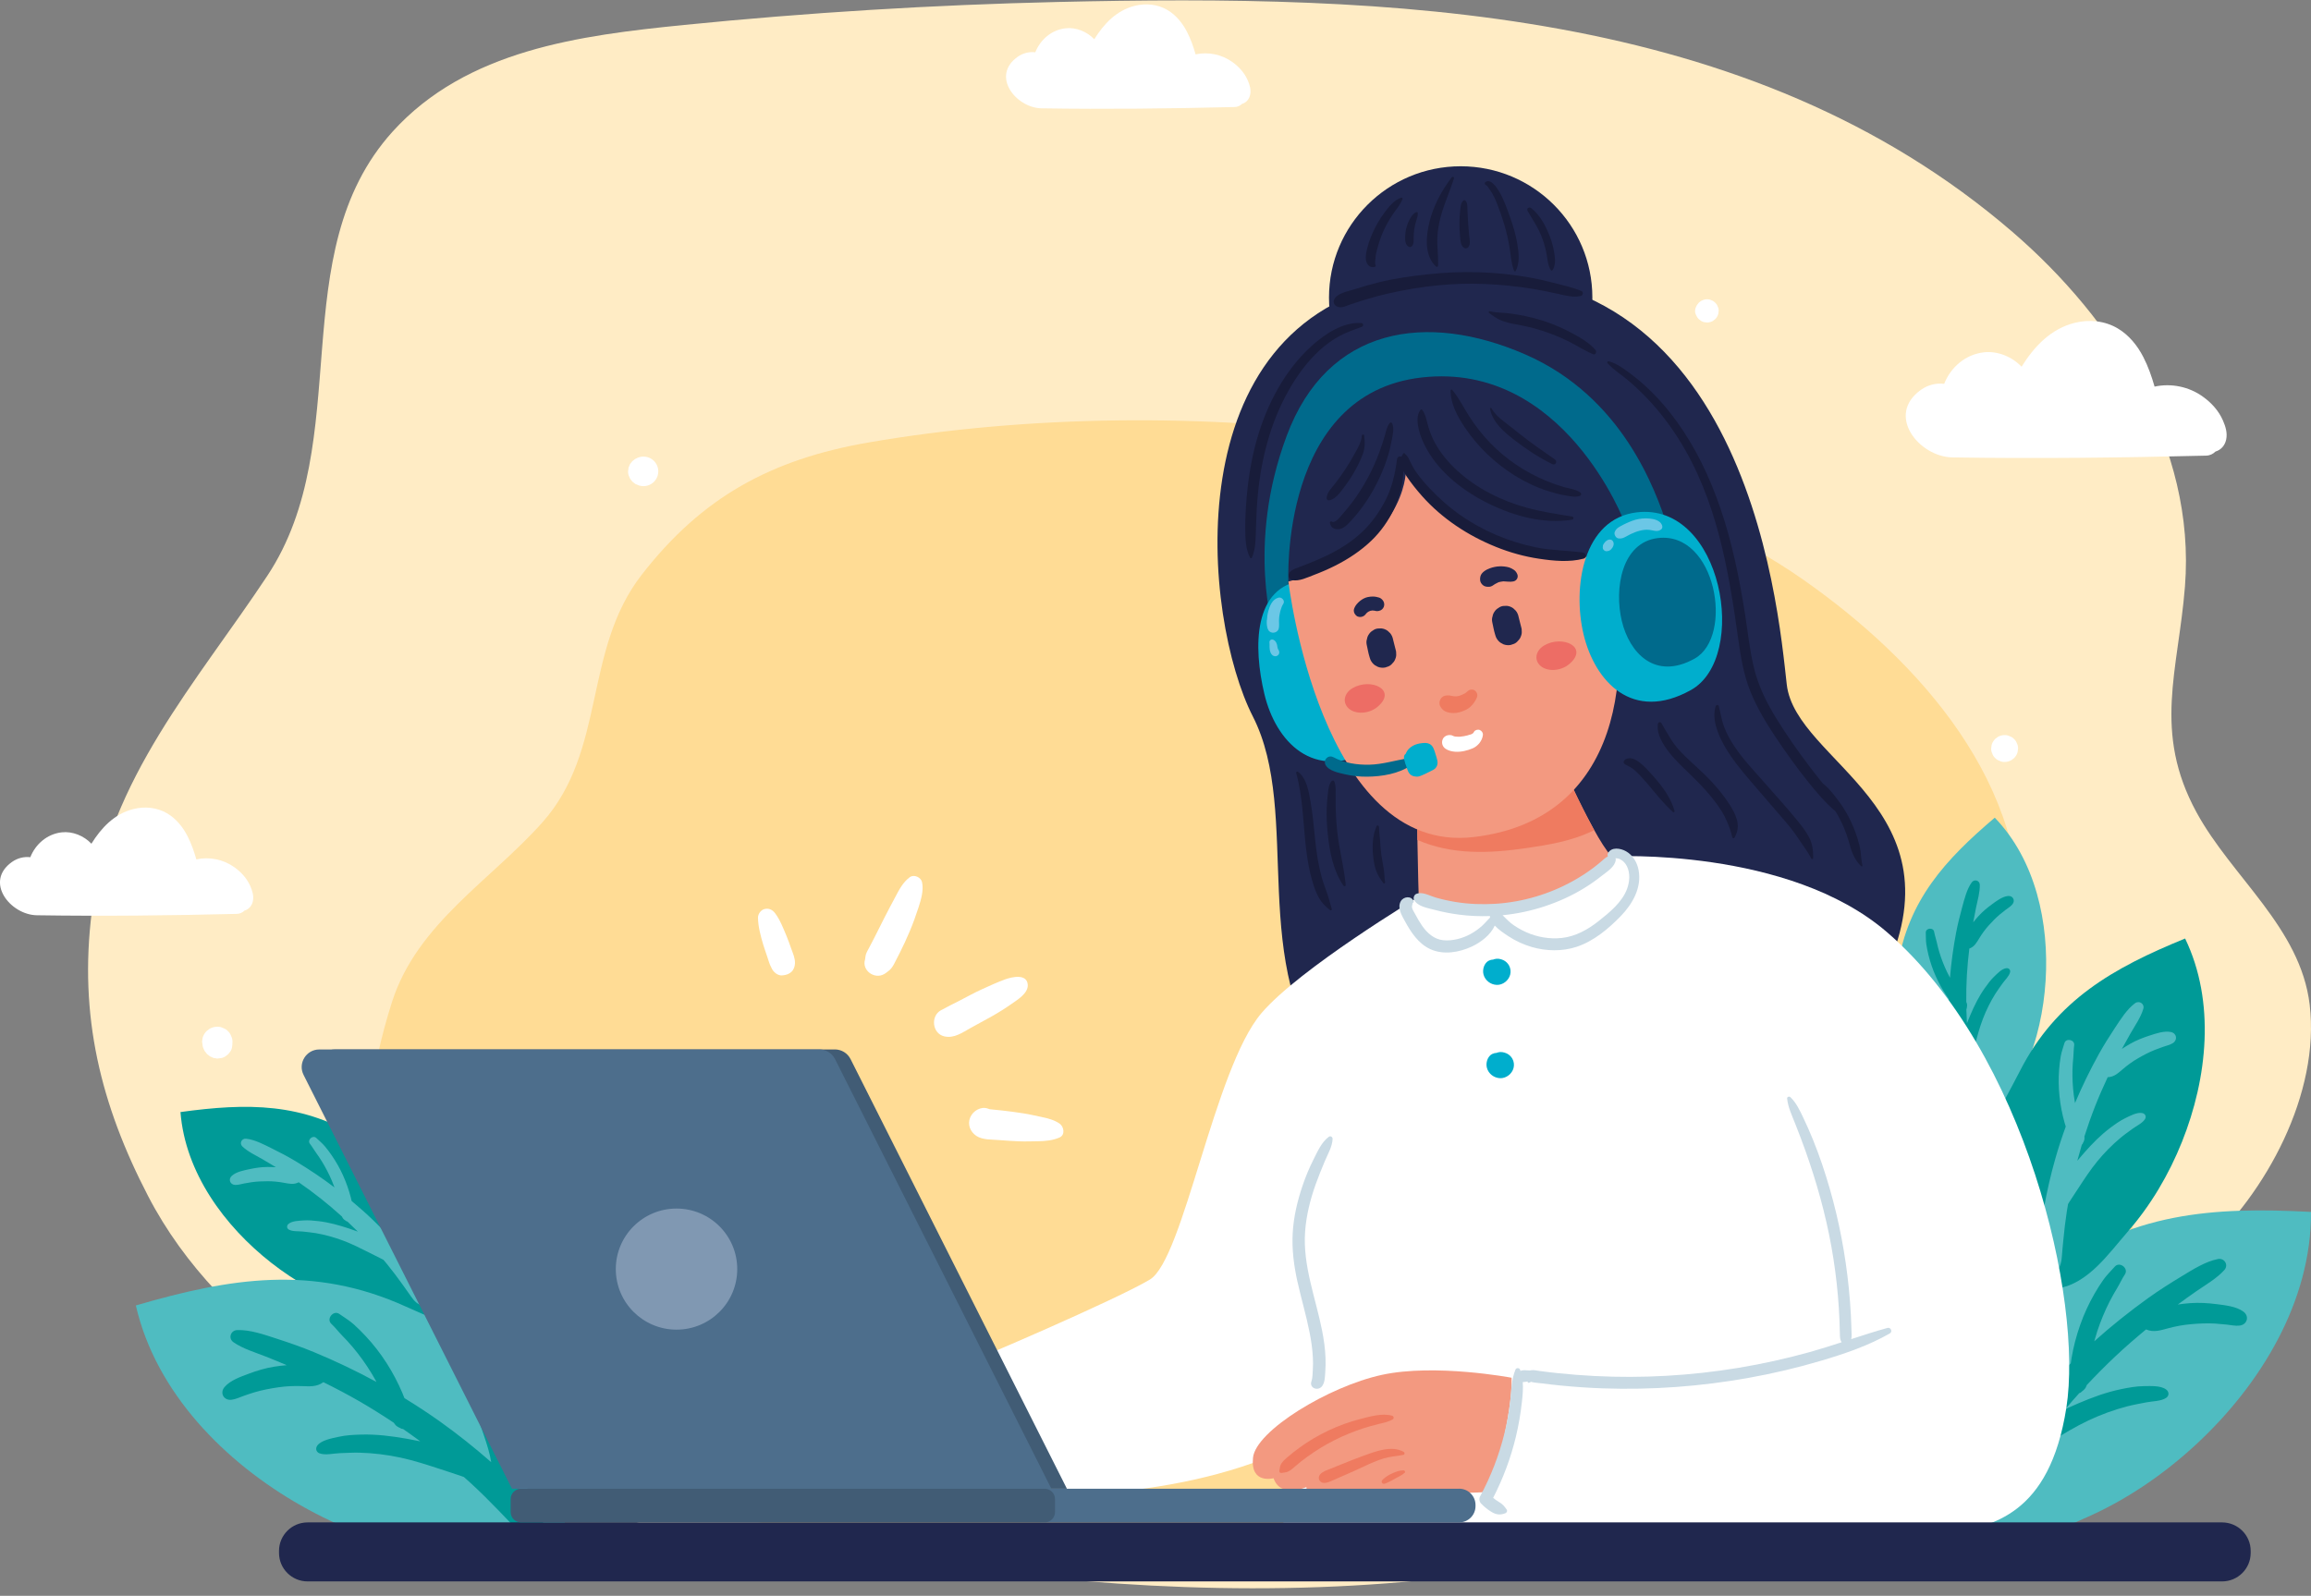 <svg width="291" height="201" viewBox="0 0 291 201" fill="none" xmlns="http://www.w3.org/2000/svg">
<rect x="0" y="0" width="291" height="201" fill="#808080" stroke="none"/>
<g clip-path="url(#clip0_41_51)">
<path d="M257.649 166.905C259.989 165.711 262.808 165.789 265.291 164.789C269.678 163.023 273.736 160.708 277.259 157.559C285.376 150.302 292.167 137.688 290.831 126.525C289.671 116.848 281.059 110.517 276.598 102.342C271.046 92.171 274.287 84.481 275.128 73.886C276.529 56.227 266.118 40.163 253.41 29.213C220.252 0.641 174.741 -0.705 133.183 0.249C117.466 0.613 101.758 1.577 86.114 3.145C73.046 4.459 58.762 6.271 49.433 16.58C35.519 32.003 44.917 55.526 33.656 72.53C24.78 85.929 13.667 98.17 11.564 114.81C9.904 127.941 12.687 139.172 18.655 150.662C27.803 168.284 47.126 179.151 64.998 185.767C74.701 189.359 85.162 194.587 95.558 195.768C106.371 196.994 117.438 197.096 128.324 198.331C150.176 200.803 173.669 200.913 195.368 196.653C205.815 194.601 219.521 192.093 228.702 186.044C236.219 181.092 242.39 172.885 250.868 169.427C252.222 168.874 254.039 168.104 255.555 168.482C255.255 167.97 254.816 167.588 257.654 166.91L257.649 166.905Z" fill="#FFECC5"/>
<path d="M246.996 191.541C251.249 192.261 260.203 181.49 262.903 178.138C267.424 172.527 271.589 164.597 269.472 157.243C267.396 150.041 261.248 144.43 257.624 138.026C253.501 130.741 253.607 125.969 254.249 118.075C255.798 98.997 241.745 83.302 227.091 73.03C211.383 62.015 190.89 57.538 172.118 54.896C151.99 52.06 129.445 52.273 109.42 55.721C97.026 57.856 88.368 62.66 80.814 72.379C73.386 81.937 76.386 94.492 68.296 103.584C61.81 110.874 52.537 116.323 49.375 126.158C46.602 134.794 44.688 146.389 48.132 154.91C58.556 180.688 90.374 193.985 116.391 194.949C128.493 195.4 140.498 194.1 152.725 194.939C165.946 195.848 179.176 197.014 192.425 197.475C203.27 197.853 214.073 195.659 224.863 196.235C230.937 196.562 237.728 196.101 243.247 193.708C243.548 193.372 243.381 193.077 247.006 191.541H246.996Z" fill="#FFDC95"/>
<path d="M49.061 166.178C47.369 165.768 45.7 165.072 44.235 164.578C40.592 163.347 37.181 161.42 34.157 159.055C28.277 154.449 23.317 147.703 22.725 140.068C31.055 138.925 38.221 138.819 45.552 143.554C48.996 145.781 52.412 147.45 54.627 151.046C58.121 156.726 59.166 168.645 49.061 166.183V166.178Z" fill="#009A97"/>
<path d="M53.069 160.632C52.801 160.258 52.519 159.889 52.237 159.525C52.389 159.096 52.435 158.612 52.449 158.16C52.472 157.33 52.334 156.51 52.172 155.703C52.005 154.882 51.816 154.066 51.668 153.241C51.594 152.835 51.557 152.429 51.516 152.019C51.474 151.599 51.331 151.189 51.298 150.779C51.275 150.451 50.822 150.382 50.679 150.663C50.485 151.046 50.295 151.318 50.221 151.751C50.157 152.143 50.166 152.549 50.184 152.946C50.226 153.78 50.383 154.596 50.526 155.417C50.665 156.196 50.799 156.98 50.808 157.768C50.808 157.768 50.808 157.768 50.808 157.773C49.606 156.353 48.335 154.988 46.995 153.697C46.121 152.853 45.21 152.047 44.276 151.267C44.239 151.115 44.207 150.963 44.17 150.816C43.925 149.87 43.602 148.948 43.199 148.058C42.802 147.173 42.326 146.329 41.776 145.532C41.507 145.14 41.221 144.757 40.916 144.393C40.587 143.996 40.199 143.692 39.834 143.337C39.39 142.908 38.641 143.581 39.03 144.07C39.307 144.421 39.524 144.822 39.788 145.181C40.056 145.546 40.306 145.919 40.541 146.302C41.017 147.076 41.438 147.892 41.794 148.732C41.91 149.004 42.016 149.276 42.117 149.557C40.546 148.372 38.909 147.27 37.218 146.256C36.242 145.67 35.23 145.14 34.208 144.637C33.233 144.153 32.082 143.54 30.991 143.425C30.431 143.365 30.103 144.006 30.524 144.407C31.231 145.075 32.23 145.536 33.071 146.02C33.63 146.343 34.185 146.675 34.74 147.016C34.384 146.993 34.032 146.984 33.676 146.984C32.909 146.989 32.165 147.099 31.416 147.261C30.7 147.413 29.761 147.588 29.197 148.091C28.702 148.529 28.966 149.22 29.618 149.248C29.978 149.262 30.362 149.137 30.718 149.068C31.041 149.008 31.37 148.948 31.693 148.902C32.373 148.805 33.066 148.782 33.75 148.782C34.407 148.782 35.059 148.851 35.701 148.967C36.399 149.091 36.986 149.243 37.615 148.911C38.567 149.575 39.506 150.258 40.416 150.982C41.327 151.705 42.205 152.457 43.061 153.231C43.065 153.245 43.07 153.255 43.075 153.268C43.13 153.384 43.195 153.494 43.292 153.577C43.31 153.596 43.565 153.799 43.477 153.702C43.56 153.794 43.657 153.849 43.759 153.868C44.198 154.283 44.632 154.702 45.058 155.126C44.683 154.988 44.304 154.859 43.925 154.73C42.691 154.32 41.429 153.965 40.13 153.812C39.492 153.739 38.826 153.67 38.184 153.72C37.62 153.762 36.764 153.776 36.321 154.163C36.08 154.37 36.09 154.716 36.381 154.877C36.861 155.14 37.573 155.057 38.11 155.117C38.664 155.182 39.215 155.228 39.765 155.32C40.934 155.523 42.076 155.841 43.19 156.256C44.323 156.68 45.386 157.215 46.463 157.759C46.999 158.031 47.54 158.294 48.076 158.571C48.146 158.608 48.219 158.649 48.294 158.69C48.455 158.884 48.622 159.073 48.779 159.271C49.463 160.12 50.124 160.991 50.757 161.886C51.086 162.351 51.423 162.812 51.747 163.283C52.149 163.864 52.616 164.366 53.346 164.472C53.85 164.546 54.234 164.246 54.368 163.776C54.696 162.628 53.679 161.503 53.05 160.632H53.069Z" fill="#4FBCC1"/>
<path d="M255.558 194.192C257.989 193.381 260.351 192.159 262.441 191.255C267.637 189.005 272.407 185.755 276.549 181.914C284.616 174.436 291.065 163.928 291 152.646C278.634 151.987 268.104 152.701 257.924 160.549C253.14 164.237 248.332 167.105 245.526 172.656C241.098 181.416 241.028 199.038 255.558 194.192Z" fill="#4FBCC1"/>
<path d="M248.993 186.539C249.345 185.958 249.71 185.381 250.08 184.814C249.798 184.201 249.673 183.496 249.599 182.836C249.46 181.624 249.562 180.402 249.705 179.194C249.849 177.968 250.024 176.75 250.144 175.519C250.204 174.915 250.209 174.316 250.218 173.707C250.228 173.089 250.389 172.467 250.385 171.858C250.38 171.374 251.037 171.218 251.282 171.614C251.61 172.154 251.924 172.527 252.086 173.159C252.229 173.726 252.262 174.325 252.285 174.906C252.331 176.137 252.197 177.354 252.086 178.576C251.98 179.733 251.878 180.9 251.961 182.062C251.961 182.062 251.961 182.066 251.961 182.071C253.551 179.839 255.252 177.682 257.06 175.621C258.239 174.274 259.473 172.979 260.749 171.72C260.781 171.494 260.814 171.268 260.851 171.042C261.091 169.627 261.456 168.23 261.937 166.874C262.413 165.528 263.005 164.232 263.712 162.997C264.059 162.388 264.433 161.793 264.835 161.217C265.27 160.595 265.802 160.101 266.296 159.534C266.897 158.847 268.076 159.751 267.567 160.512C267.202 161.056 266.934 161.674 266.592 162.236C266.245 162.803 265.922 163.384 265.621 163.974C265.016 165.168 264.503 166.418 264.082 167.69C263.948 168.101 263.823 168.52 263.707 168.94C265.871 167.008 268.136 165.191 270.494 163.499C271.853 162.522 273.276 161.623 274.709 160.756C276.082 159.926 277.691 158.889 279.281 158.58C280.095 158.423 280.659 159.327 280.09 159.963C279.133 161.028 277.728 161.83 276.549 162.646C275.763 163.19 274.991 163.744 274.224 164.311C274.742 164.232 275.26 164.173 275.782 164.136C276.905 164.053 278.015 164.122 279.133 164.265C280.201 164.403 281.607 164.546 282.494 165.21C283.271 165.791 282.97 166.837 282.018 166.962C281.491 167.031 280.909 166.893 280.382 166.837C279.896 166.787 279.411 166.741 278.925 166.708C277.918 166.648 276.891 166.699 275.888 166.787C274.927 166.87 273.979 167.045 273.045 167.294C272.038 167.561 271.192 167.861 270.23 167.446C268.913 168.534 267.618 169.655 266.37 170.83C265.122 172.006 263.925 173.214 262.764 174.454C262.76 174.473 262.755 174.491 262.746 174.51C262.681 174.685 262.598 174.855 262.464 174.989C262.436 175.017 262.094 175.349 262.21 175.197C262.099 175.339 261.96 175.436 261.817 175.473C261.22 176.133 260.638 176.806 260.065 177.483C260.601 177.239 261.137 176.999 261.673 176.769C263.435 176.013 265.247 175.344 267.128 174.961C268.057 174.772 269.024 174.597 269.971 174.588C270.803 174.583 272.061 174.496 272.759 175.012C273.133 175.289 273.17 175.796 272.759 176.068C272.084 176.511 271.03 176.478 270.249 176.635C269.444 176.796 268.64 176.93 267.845 177.138C266.153 177.58 264.516 178.184 262.935 178.931C261.322 179.692 259.834 180.609 258.313 181.536C257.555 181.997 256.796 182.454 256.043 182.924C255.941 182.989 255.844 183.053 255.738 183.122C255.525 183.427 255.303 183.726 255.095 184.035C254.194 185.368 253.334 186.728 252.516 188.111C252.091 188.835 251.651 189.549 251.235 190.278C250.718 191.182 250.094 191.975 249.035 192.219C248.309 192.39 247.704 191.993 247.449 191.32C246.825 189.674 248.184 187.903 248.998 186.543L248.993 186.539Z" fill="#009A97"/>
<path d="M253.126 138.915C253.921 137.426 254.494 135.771 255.082 134.392C256.542 130.962 257.347 127.251 257.582 123.534C258.04 116.305 256.344 108.356 251.18 102.989C244.962 108.273 240.247 113.382 238.948 121.745C238.338 125.674 237.34 129.224 238.523 133.152C240.391 139.349 248.374 147.814 253.121 138.915H253.126Z" fill="#4FBCC1"/>
<path d="M246.506 138.224C246.409 137.786 246.321 137.348 246.243 136.905C245.831 136.739 245.448 136.458 245.11 136.177C244.496 135.66 243.987 135.029 243.502 134.388C243.012 133.738 242.54 133.074 242.041 132.433C241.796 132.115 241.523 131.829 241.255 131.534C240.978 131.234 240.774 130.861 240.492 130.575C240.27 130.344 240.511 129.971 240.811 130.054C241.213 130.16 241.537 130.201 241.898 130.427C242.226 130.635 242.512 130.907 242.79 131.174C243.372 131.741 243.862 132.382 244.366 133.023C244.842 133.627 245.328 134.231 245.892 134.747C245.637 132.959 245.466 131.156 245.397 129.353C245.351 128.173 245.351 126.997 245.388 125.817C245.3 125.692 245.212 125.572 245.129 125.448C244.597 124.659 244.14 123.83 243.751 122.963C243.368 122.105 243.062 121.215 242.836 120.302C242.725 119.855 242.633 119.399 242.563 118.942C242.489 118.449 242.517 117.969 242.494 117.476C242.471 116.877 243.446 116.771 243.548 117.37C243.622 117.799 243.774 118.214 243.867 118.638C243.959 119.067 244.066 119.491 244.195 119.91C244.449 120.759 244.773 121.584 245.152 122.386C245.272 122.645 245.406 122.898 245.54 123.152C245.697 121.248 245.956 119.353 246.312 117.476C246.52 116.393 246.788 115.318 247.08 114.253C247.362 113.234 247.657 112.008 248.277 111.141C248.596 110.698 249.275 110.874 249.294 111.436C249.322 112.381 249.012 113.4 248.822 114.322C248.693 114.936 248.577 115.553 248.466 116.171C248.679 115.899 248.901 115.636 249.132 115.383C249.631 114.834 250.195 114.364 250.792 113.926C251.365 113.506 252.1 112.939 252.83 112.856C253.468 112.782 253.801 113.419 253.399 113.907C253.177 114.179 252.835 114.378 252.558 114.59C252.303 114.783 252.049 114.982 251.804 115.189C251.296 115.618 250.829 116.107 250.385 116.6C249.964 117.075 249.59 117.591 249.257 118.131C248.896 118.716 248.628 119.242 247.976 119.477C247.842 120.597 247.731 121.718 247.667 122.843C247.602 123.968 247.583 125.093 247.593 126.209C247.597 126.222 247.607 126.232 247.611 126.241C247.662 126.356 247.699 126.471 247.694 126.6C247.694 126.628 247.681 126.942 247.667 126.813C247.681 126.932 247.657 127.038 247.602 127.126C247.616 127.712 247.644 128.297 247.676 128.883C247.819 128.523 247.967 128.163 248.12 127.808C248.619 126.647 249.178 125.508 249.909 124.475C250.269 123.968 250.648 123.442 251.101 123.009C251.499 122.631 252.058 122.022 252.627 121.948C252.932 121.911 253.182 122.137 253.108 122.451C252.987 122.967 252.465 123.428 252.165 123.857C251.855 124.3 251.527 124.729 251.245 125.185C250.634 126.162 250.126 127.195 249.71 128.265C249.285 129.358 248.989 130.473 248.684 131.603C248.531 132.166 248.374 132.728 248.231 133.295C248.212 133.369 248.194 133.447 248.175 133.53C248.212 133.775 248.245 134.014 248.282 134.259C248.457 135.305 248.665 136.343 248.901 137.376C249.026 137.915 249.141 138.454 249.275 138.994C249.437 139.658 249.502 140.322 249.104 140.921C248.832 141.331 248.365 141.414 247.935 141.212C246.885 140.709 246.728 139.243 246.502 138.224H246.506Z" fill="#009A97"/>
<path d="M263.999 159.567C265.45 158.179 266.717 156.519 267.891 155.173C270.817 151.834 273.11 147.929 274.756 143.817C277.959 135.808 278.995 126.19 275.149 118.209C266.153 121.888 258.923 125.923 254.346 134.9C252.197 139.118 249.747 142.765 249.627 147.643C249.432 155.343 255.322 167.87 263.999 159.562V159.567Z" fill="#009A97"/>
<path d="M256.764 156.339C256.815 155.809 256.884 155.279 256.954 154.753C256.547 154.412 256.219 153.955 255.946 153.508C255.442 152.692 255.1 151.793 254.795 150.889C254.485 149.972 254.199 149.045 253.87 148.137C253.709 147.69 253.514 147.261 253.316 146.827C253.112 146.385 253.02 145.887 252.812 145.458C252.645 145.117 253.057 144.785 253.366 144.988C253.783 145.26 254.129 145.421 254.457 145.813C254.753 146.168 254.975 146.583 255.188 146.989C255.636 147.846 255.951 148.755 256.283 149.658C256.598 150.516 256.921 151.378 257.37 152.176C257.37 152.176 257.37 152.176 257.37 152.18C257.749 150.064 258.225 147.962 258.817 145.896C259.2 144.545 259.64 143.213 260.12 141.894C260.069 141.723 260.014 141.553 259.963 141.378C259.658 140.289 259.445 139.178 259.33 138.058C259.214 136.942 259.196 135.826 259.284 134.711C259.325 134.162 259.39 133.613 259.482 133.074C259.579 132.488 259.792 131.958 259.949 131.391C260.143 130.704 261.285 130.948 261.179 131.658C261.105 132.17 261.119 132.696 261.068 133.212C261.012 133.729 260.98 134.25 260.966 134.771C260.938 135.822 260.999 136.878 261.128 137.924C261.17 138.261 261.225 138.597 261.285 138.934C262.168 136.841 263.167 134.789 264.267 132.797C264.905 131.649 265.607 130.533 266.333 129.436C267.027 128.389 267.822 127.112 268.843 126.361C269.37 125.978 270.073 126.43 269.883 127.071C269.564 128.15 268.834 129.187 268.275 130.16C267.9 130.81 267.54 131.46 267.184 132.119C267.526 131.893 267.873 131.677 268.229 131.474C268.996 131.036 269.809 130.713 270.651 130.441C271.455 130.178 272.5 129.809 273.35 129.985C274.099 130.137 274.238 130.981 273.605 131.386C273.253 131.612 272.796 131.709 272.398 131.847C272.038 131.972 271.677 132.101 271.321 132.244C270.586 132.539 269.874 132.917 269.19 133.314C268.534 133.692 267.923 134.139 267.346 134.628C266.722 135.158 266.222 135.651 265.399 135.679C264.831 136.891 264.29 138.122 263.8 139.372C263.31 140.621 262.866 141.885 262.464 143.153C262.464 143.166 262.469 143.18 262.473 143.199C262.487 143.346 262.482 143.494 262.436 143.632C262.427 143.66 262.293 144.015 262.325 143.863C262.298 144.001 262.228 144.116 262.14 144.19C261.942 144.859 261.752 145.532 261.572 146.205C261.868 145.85 262.168 145.499 262.473 145.158C263.467 144.033 264.526 142.95 265.737 142.046C266.333 141.603 266.957 141.152 267.628 140.829C268.215 140.548 269.079 140.064 269.749 140.193C270.11 140.262 270.304 140.612 270.105 140.94C269.777 141.479 269.014 141.811 268.515 142.184C267.997 142.567 267.47 142.931 266.98 143.346C265.931 144.227 264.97 145.204 264.1 146.265C263.213 147.344 262.464 148.496 261.701 149.663C261.322 150.244 260.934 150.82 260.559 151.406C260.509 151.484 260.462 151.567 260.412 151.65C260.365 151.936 260.31 152.222 260.264 152.512C260.074 153.757 259.921 155.011 259.806 156.27C259.746 156.925 259.676 157.579 259.63 158.239C259.57 159.05 259.39 159.825 258.724 160.355C258.267 160.719 257.703 160.641 257.296 160.249C256.297 159.29 256.662 157.579 256.787 156.339H256.764Z" fill="#4FBCC1"/>
<path d="M61.136 196.784C58.584 196.548 56 195.898 53.762 195.493C48.187 194.487 42.797 192.413 37.883 189.619C28.314 184.178 19.628 175.422 17.104 164.426C28.989 160.964 39.404 159.258 51.113 164.574C56.614 167.073 61.954 168.765 65.962 173.532C72.281 181.052 76.39 198.19 61.136 196.784Z" fill="#4FBCC1"/>
<path d="M65.772 187.834C65.301 187.346 64.811 186.871 64.321 186.405C64.455 185.746 64.413 185.031 64.335 184.367C64.191 183.155 63.812 181.988 63.396 180.845C62.975 179.683 62.522 178.535 62.125 177.368C61.931 176.792 61.783 176.211 61.635 175.625C61.482 175.026 61.182 174.454 61.048 173.864C60.941 173.389 60.267 173.389 60.118 173.832C59.92 174.431 59.703 174.869 59.689 175.519C59.679 176.105 59.781 176.695 59.897 177.267C60.137 178.475 60.539 179.627 60.932 180.794C61.302 181.896 61.667 183.012 61.852 184.16C61.852 184.16 61.852 184.164 61.852 184.169C59.79 182.357 57.641 180.646 55.408 179.051C53.952 178.014 52.449 177.032 50.924 176.096C50.841 175.884 50.758 175.671 50.67 175.459C50.11 174.136 49.435 172.859 48.659 171.651C47.887 170.452 47.013 169.323 46.038 168.281C45.557 167.769 45.062 167.275 44.54 166.805C43.976 166.298 43.347 165.938 42.733 165.5C41.993 164.97 41.045 166.114 41.72 166.741C42.201 167.188 42.603 167.727 43.065 168.198C43.532 168.673 43.981 169.161 44.41 169.668C45.275 170.692 46.061 171.794 46.759 172.933C46.985 173.302 47.198 173.68 47.406 174.062C44.854 172.675 42.233 171.425 39.552 170.314C38.004 169.673 36.413 169.12 34.818 168.603C33.293 168.11 31.485 167.465 29.867 167.529C29.04 167.561 28.698 168.571 29.401 169.06C30.579 169.881 32.128 170.337 33.464 170.863C34.352 171.213 35.234 171.577 36.108 171.951C35.586 171.992 35.068 172.052 34.555 172.135C33.441 172.31 32.378 172.628 31.324 173.025C30.316 173.403 28.98 173.859 28.268 174.712C27.644 175.455 28.18 176.409 29.133 176.308C29.664 176.252 30.196 175.985 30.7 175.81C31.157 175.648 31.619 175.492 32.086 175.353C33.053 175.067 34.06 174.883 35.059 174.736C36.011 174.597 36.977 174.551 37.943 174.583C38.988 174.616 39.876 174.712 40.722 174.09C42.256 174.851 43.773 175.644 45.257 176.501C46.74 177.359 48.183 178.267 49.597 179.208C49.606 179.226 49.616 179.24 49.625 179.259C49.727 179.415 49.847 179.558 50.009 179.664C50.041 179.687 50.452 179.932 50.304 179.807C50.443 179.922 50.6 179.982 50.753 179.987C51.483 180.494 52.209 181.015 52.921 181.541C52.343 181.426 51.765 181.31 51.187 181.209C49.297 180.877 47.383 180.637 45.46 180.692C44.512 180.72 43.532 180.766 42.608 180.978C41.799 181.163 40.555 181.366 39.991 182.025C39.691 182.38 39.774 182.882 40.232 183.053C40.99 183.33 42.011 183.053 42.806 183.03C43.625 183.002 44.438 182.952 45.261 182.97C47.008 183.016 48.742 183.228 50.452 183.597C52.195 183.971 53.859 184.524 55.547 185.077C56.388 185.354 57.234 185.621 58.071 185.912C58.182 185.949 58.297 185.995 58.413 186.036C58.69 186.285 58.972 186.525 59.245 186.778C60.428 187.867 61.575 188.996 62.693 190.158C63.276 190.762 63.863 191.361 64.436 191.975C65.143 192.735 65.939 193.367 67.025 193.362C67.774 193.362 68.268 192.841 68.365 192.127C68.597 190.384 66.868 188.964 65.763 187.83L65.772 187.834Z" fill="#009A97"/>
<path d="M241.888 49.096C242.771 48.473 243.811 48.224 244.81 48.344C245.637 46.256 247.486 44.633 249.83 44.374C251.55 44.185 253.353 44.928 254.555 46.191C256.131 43.655 258.225 41.424 261.234 40.667C263.065 40.206 265.034 40.395 266.671 41.368C268.076 42.203 269.144 43.526 269.883 44.965C270.494 46.15 270.937 47.413 271.303 48.695C273.383 48.243 275.63 48.695 277.382 49.958C278.468 50.737 279.374 51.728 279.91 52.959C280.243 53.725 280.497 54.532 280.317 55.371C280.16 56.113 279.665 56.671 278.976 56.874C278.671 57.183 278.251 57.381 277.788 57.39C267.175 57.653 256.45 57.778 245.855 57.612C241.629 57.547 237.404 52.268 241.893 49.096H241.888Z" fill="white"/>
<path d="M1.512 108.564C2.21 108.07 3.028 107.877 3.818 107.969C4.475 106.318 5.931 105.041 7.78 104.834C9.139 104.686 10.563 105.267 11.511 106.268C12.754 104.267 14.409 102.505 16.78 101.906C18.227 101.542 19.776 101.689 21.07 102.459C22.18 103.119 23.021 104.165 23.604 105.299C24.084 106.235 24.436 107.231 24.722 108.241C26.363 107.886 28.138 108.241 29.521 109.237C30.376 109.85 31.092 110.634 31.518 111.607C31.781 112.211 31.98 112.847 31.841 113.511C31.716 114.096 31.328 114.539 30.783 114.696C30.542 114.94 30.209 115.097 29.844 115.106C21.468 115.314 13.004 115.41 4.641 115.281C1.308 115.231 -2.025 111.063 1.512 108.564Z" fill="white"/>
<path d="M128.137 7.157C128.807 6.683 129.603 6.494 130.365 6.586C130.999 4.995 132.404 3.759 134.188 3.561C135.501 3.418 136.874 3.981 137.789 4.944C138.991 3.012 140.586 1.311 142.879 0.735C144.275 0.384 145.773 0.527 147.021 1.27C148.093 1.906 148.902 2.916 149.466 4.008C149.933 4.912 150.271 5.871 150.548 6.849C152.134 6.503 153.844 6.849 155.18 7.812C156.008 8.407 156.696 9.163 157.108 10.099C157.362 10.685 157.556 11.298 157.417 11.939C157.297 12.506 156.923 12.93 156.396 13.082C156.165 13.317 155.841 13.469 155.49 13.479C147.405 13.677 139.232 13.774 131.16 13.645C127.943 13.594 124.726 9.573 128.142 7.157H128.137Z" fill="white"/>
<path d="M250.787 93.828C250.866 93.542 251.014 93.293 251.222 93.081L251.564 92.818C251.827 92.666 252.114 92.588 252.419 92.588C252.65 92.579 252.872 92.629 253.071 92.735C253.279 92.805 253.464 92.92 253.616 93.086C253.783 93.238 253.898 93.422 253.967 93.63C254.074 93.833 254.12 94.049 254.115 94.28C254.097 94.427 254.074 94.58 254.055 94.732C253.977 95.018 253.829 95.267 253.621 95.479L253.279 95.742C253.015 95.894 252.729 95.972 252.423 95.972C252.188 95.981 251.97 95.931 251.772 95.825C251.564 95.755 251.379 95.64 251.226 95.474C251.06 95.322 250.944 95.138 250.875 94.93C250.769 94.727 250.722 94.51 250.727 94.28C250.745 94.128 250.769 93.98 250.787 93.828Z" fill="white"/>
<path d="M213.574 39.695C213.565 39.672 213.551 39.649 213.542 39.621C213.468 39.478 213.436 39.326 213.44 39.164C213.454 39.058 213.468 38.952 213.482 38.851C213.514 38.777 213.542 38.708 213.574 38.634C213.574 38.63 213.574 38.625 213.579 38.62C213.588 38.602 213.593 38.584 213.602 38.565C213.602 38.556 213.611 38.551 213.62 38.542C213.639 38.501 213.657 38.464 213.681 38.422L213.912 38.127C214.046 37.984 214.203 37.883 214.383 37.823C214.559 37.731 214.748 37.689 214.947 37.698C215.151 37.689 215.34 37.731 215.511 37.823C215.691 37.883 215.849 37.984 215.983 38.127C216.126 38.261 216.228 38.417 216.288 38.597C216.38 38.773 216.422 38.962 216.413 39.16C216.394 39.289 216.376 39.418 216.362 39.547C216.292 39.796 216.168 40.013 215.983 40.193C215.886 40.271 215.784 40.345 215.687 40.423C215.456 40.557 215.211 40.621 214.947 40.621C214.818 40.603 214.688 40.584 214.559 40.571C214.369 40.525 214.203 40.437 214.06 40.308C213.898 40.206 213.773 40.068 213.681 39.898C213.653 39.856 213.639 39.815 213.616 39.773C213.602 39.75 213.593 39.727 213.579 39.699C213.579 39.699 213.579 39.69 213.574 39.685V39.695Z" fill="white"/>
<path d="M79.118 59.133C79.118 58.967 79.159 58.815 79.243 58.672C79.284 58.52 79.363 58.386 79.478 58.271C79.562 58.133 79.668 58.026 79.807 57.944C79.918 57.842 80.047 57.768 80.186 57.708C80.292 57.653 80.408 57.607 80.528 57.575C80.861 57.487 81.189 57.487 81.522 57.575C81.836 57.662 82.113 57.824 82.344 58.054C82.576 58.285 82.737 58.561 82.825 58.875C82.913 59.207 82.913 59.534 82.825 59.866C82.737 60.18 82.576 60.456 82.344 60.687C82.113 60.917 81.836 61.079 81.522 61.166C81.189 61.254 80.861 61.254 80.528 61.166C80.509 61.166 80.495 61.157 80.477 61.153C80.412 61.125 80.098 60.996 80.033 60.968C80.033 60.968 80.033 60.968 80.028 60.968C80.028 60.968 80.019 60.968 80.019 60.964C80.01 60.964 80.005 60.954 79.996 60.95C79.871 60.853 79.751 60.761 79.626 60.664C79.529 60.539 79.437 60.419 79.34 60.295C79.28 60.152 79.219 60.005 79.155 59.862C79.081 59.622 79.067 59.377 79.122 59.138L79.118 59.133Z" fill="white"/>
<path d="M25.439 131.257C25.448 131.183 25.494 130.819 25.508 130.745C25.508 130.736 25.508 130.727 25.513 130.722C25.605 130.4 25.767 130.118 26.003 129.879C26.132 129.777 26.262 129.68 26.391 129.579C26.692 129.408 27.011 129.321 27.357 129.321C27.621 129.312 27.866 129.367 28.092 129.487C28.328 129.565 28.536 129.694 28.707 129.883C28.892 130.054 29.026 130.261 29.105 130.496C29.225 130.722 29.28 130.967 29.271 131.23C29.271 131.285 29.266 131.34 29.262 131.396C29.271 131.502 29.262 131.608 29.239 131.709C29.239 131.797 29.229 131.88 29.206 131.958C29.206 131.958 29.206 131.958 29.206 131.963V131.981C29.146 132.216 29.04 132.424 28.878 132.599C28.795 132.737 28.689 132.843 28.55 132.926C28.374 133.088 28.166 133.194 27.93 133.254C27.921 133.254 27.916 133.254 27.907 133.258C27.829 133.277 27.422 133.323 27.658 133.291C27.574 133.3 27.491 133.314 27.408 133.323C27.325 133.332 27.242 133.323 27.158 133.291C26.987 133.291 26.83 133.249 26.687 133.161C26.391 133.037 26.52 133.115 26.271 132.917C26.201 132.866 26.114 132.811 26.054 132.742C25.956 132.617 25.859 132.488 25.758 132.364C25.758 132.364 25.758 132.355 25.753 132.35C25.753 132.345 25.744 132.336 25.739 132.332C25.698 132.258 25.651 132.129 25.637 132.092C25.619 132.05 25.564 131.93 25.536 131.847C25.536 131.843 25.536 131.834 25.531 131.829C25.531 131.829 25.531 131.82 25.531 131.815C25.531 131.815 25.531 131.815 25.531 131.811C25.508 131.645 25.485 131.474 25.462 131.308C25.462 131.294 25.462 131.28 25.462 131.262C25.462 131.262 25.462 131.253 25.462 131.248L25.439 131.257Z" fill="white"/>
<path d="M183.929 54.02C174.771 54.02 167.347 46.615 167.347 37.482C167.347 28.348 174.771 20.943 183.929 20.943C193.086 20.943 200.51 28.348 200.51 37.482C200.51 46.615 193.086 54.02 183.929 54.02Z" fill="#20274E"/>
<path d="M176.135 35.471C219.81 27.241 223.869 76.377 224.987 86.211C226.106 96.046 247.398 101.86 237.09 123.092C226.781 144.328 178.82 148.575 167.841 135.162C156.862 121.75 164.032 102.528 157.755 90.236C151.482 77.945 147.668 40.838 176.13 35.476L176.135 35.471Z" fill="#20274E"/>
<path d="M202.919 107.867C202.919 107.867 225.2 106.692 237.626 117.425C255.086 132.502 262.325 163.721 260.194 177.313C258.063 190.905 250.824 192.177 245.29 193.243C241.759 193.92 195.398 194.686 162.248 194.981C159.826 195.004 164.351 181.453 162.308 182.412C146.914 189.642 126.967 188.346 126.898 188.143C126.685 187.507 120.51 172.001 121.36 171.789C122.211 171.577 140.521 163.721 144.783 161.171C149.041 158.621 152.873 134.623 158.836 127.615C163.612 121.999 178.64 112.962 178.64 112.962C178.64 112.962 196.1 107.439 196.738 107.015C197.376 106.59 202.914 107.863 202.914 107.863L202.919 107.867Z" fill="white"/>
<path d="M190.34 173.537C190.479 177.866 188.089 186.94 187.53 187.71C186.97 188.48 178.982 187.17 173.98 189.969C170.735 191.786 169.603 190.315 169.57 189.231C169.57 189.231 164.966 190.877 164.495 187.309C164.495 187.309 161.245 188.77 160.366 186.188C160.366 186.188 157.426 186.991 157.778 183.602C158.129 180.218 167.273 174.634 173.994 173.172C180.716 171.711 190.34 173.532 190.34 173.532V173.537Z" fill="#F39980"/>
<path d="M195.042 92.579C195.042 92.579 200.367 105.11 202.919 107.867C202.919 107.867 192.485 119.122 178.645 112.962C178.645 112.962 178.22 100.006 178.645 97.245C179.07 94.483 195.042 92.574 195.042 92.574V92.579Z" fill="#F39980"/>
<path d="M279.804 191.753H38.734C36.746 191.753 35.133 193.362 35.133 195.345V195.594C35.133 197.577 36.746 199.186 38.734 199.186H279.804C281.791 199.186 283.405 197.577 283.405 195.594V195.345C283.405 193.362 281.791 191.753 279.804 191.753Z" fill="#20274E"/>
<path d="M183.739 187.512H130.952V191.753H183.739C184.872 191.753 185.796 190.836 185.796 189.702V189.559C185.796 188.429 184.876 187.507 183.739 187.507V187.512Z" fill="#4D6E8C"/>
<path d="M65.61 187.512H131.539C132.262 187.512 132.848 188.096 132.848 188.816V190.449C132.848 191.169 132.262 191.753 131.539 191.753H65.61C64.888 191.753 64.302 191.169 64.302 190.449V188.816C64.302 188.096 64.888 187.512 65.61 187.512Z" fill="#415C75"/>
<path d="M105.121 132.184H42.164C40.513 132.184 39.441 133.918 40.181 135.388L66.424 187.512H134.345L107.104 133.401C106.729 132.654 105.962 132.179 105.121 132.179V132.184Z" fill="#415C75"/>
<path d="M103.165 132.184H40.208C38.558 132.184 37.486 133.918 38.225 135.388L64.468 187.512H132.39L105.148 133.401C104.774 132.654 104.006 132.179 103.165 132.179V132.184Z" fill="#4D6E8C"/>
<path d="M85.187 167.474C80.965 167.474 77.541 164.059 77.541 159.848C77.541 155.636 80.965 152.222 85.187 152.222C89.41 152.222 92.833 155.636 92.833 159.848C92.833 164.059 89.41 167.474 85.187 167.474Z" fill="#8098B2"/>
<path d="M204.592 65.869C204.592 65.869 196.974 45.527 179.042 47.542C161.115 49.552 162.234 73.246 162.234 73.246L162.012 79.503C162.012 79.503 160.445 80.845 160.445 80.171C160.445 79.498 156.858 68.774 162.012 54.914C167.167 41.055 179.717 39.266 192.041 44.633C204.366 49.995 208.484 61.83 209.968 66.312C211.457 70.793 204.587 65.865 204.587 65.865L204.592 65.869Z" fill="#006A8C"/>
<path d="M164.167 73.108C174.97 71.909 180.092 90.329 172.732 94.437C165.368 98.545 160.626 93.358 159.211 87.419C157.796 81.481 157.778 73.813 164.167 73.103V73.108Z" fill="#00AECD"/>
<path d="M178.478 105.788C178.46 104.423 178.451 103.026 178.455 101.749L182.098 95.115C186.91 93.556 195.037 92.583 195.037 92.583C195.037 92.583 198.139 99.882 200.741 104.566C200.612 104.626 200.487 104.691 200.353 104.751C197.806 105.94 195.056 106.401 192.268 106.812C187.507 107.508 182.819 107.692 178.474 105.793L178.478 105.788Z" fill="#EF7B60"/>
<path d="M202.128 70.116C202.128 70.116 184.423 71.457 177.027 59.387C177.027 59.387 176.939 69.286 162.234 73.246C162.234 73.246 166.27 107.669 185.542 105.433C204.185 103.271 206.159 84.422 202.124 70.116H202.128Z" fill="#F39980"/>
<path d="M206.099 64.532C216.893 63.237 220.286 82.804 212.922 86.912C205.558 91.02 200.815 85.833 199.401 79.895C197.986 73.956 199.341 65.339 206.099 64.532Z" fill="#00AECD"/>
<path d="M208.757 67.773C216.08 66.897 218.382 80.171 213.385 82.956C208.392 85.741 205.17 82.228 204.213 78.198C203.252 74.168 204.172 68.322 208.757 67.773Z" fill="#006A8C"/>
<path d="M186.392 188.438C187.728 185.953 188.75 183.325 189.425 180.586C189.758 179.235 190.012 177.866 190.169 176.483C190.317 175.155 190.308 173.726 190.839 172.481C190.927 172.273 191.302 172.273 191.39 172.481C191.417 172.541 191.436 172.605 191.459 172.67C191.685 172.573 191.963 172.573 192.208 172.596C192.356 172.61 192.508 172.61 192.656 172.619C192.716 172.605 192.776 172.592 192.841 172.582C193.188 172.545 193.539 172.638 193.881 172.684C194.644 172.785 195.411 172.877 196.179 172.956C197.713 173.117 199.253 173.237 200.792 173.315C203.801 173.468 206.82 173.458 209.83 173.288C215.927 172.947 221.978 171.941 227.858 170.305C229.213 169.927 230.553 169.498 231.894 169.064C231.681 168.737 231.686 168.4 231.676 167.981C231.667 167.418 231.649 166.851 231.626 166.289C231.584 165.265 231.519 164.246 231.431 163.223C231.251 161.143 230.978 159.073 230.609 157.017C229.864 152.872 228.727 148.833 227.313 144.868C226.924 143.77 226.504 142.687 226.078 141.603C225.672 140.557 225.14 139.478 225.034 138.358C225.015 138.141 225.302 138.058 225.44 138.187C226.166 138.874 226.624 139.847 227.049 140.737C227.502 141.682 227.918 142.636 228.311 143.604C229.12 145.601 229.804 147.648 230.401 149.718C231.584 153.817 232.379 158.027 232.804 162.273C232.92 163.43 233.008 164.592 233.068 165.759C233.1 166.358 233.119 166.957 233.137 167.557C233.146 167.944 233.188 168.322 233.105 168.668C234.621 168.175 236.137 167.681 237.672 167.257C238.088 167.142 238.342 167.737 237.963 167.953C235.268 169.493 232.319 170.498 229.347 171.379C226.356 172.264 223.319 172.988 220.244 173.537C214.179 174.629 207.994 175.086 201.832 174.869C200.08 174.809 198.333 174.689 196.585 174.519C195.749 174.436 194.912 174.344 194.08 174.233C193.673 174.182 193.234 174.164 192.836 174.062C192.813 174.058 192.79 174.044 192.762 174.035C192.739 174.058 192.716 174.076 192.693 174.099C192.665 174.127 192.628 174.145 192.587 174.15C192.559 174.15 192.541 174.145 192.517 174.136C192.504 174.145 192.49 174.155 192.476 174.164C192.448 174.182 192.402 174.178 192.379 174.15C192.356 174.127 192.346 174.081 192.365 174.053L192.388 174.021C192.388 174.021 192.388 174.021 192.388 174.016C192.388 174.012 192.388 174.007 192.388 174.002C192.268 174.025 192.148 174.044 192.027 174.058C191.944 174.067 191.856 174.076 191.773 174.076C191.764 174.076 191.755 174.076 191.745 174.076C191.81 174.915 191.727 175.777 191.635 176.594C191.473 178.074 191.223 179.544 190.872 180.992C190.234 183.652 189.263 186.23 188.015 188.66C188.232 188.839 188.459 189.01 188.713 189.158C189.18 189.43 189.434 189.702 189.725 190.149C189.846 190.329 189.716 190.541 189.54 190.605C188.907 190.84 188.431 190.794 187.844 190.453C187.349 190.167 186.901 189.794 186.503 189.383C186.258 189.125 186.217 188.752 186.383 188.443L186.392 188.438Z" fill="#C9DAE4"/>
<path d="M163.385 161.494C162.932 159.442 162.655 157.367 162.78 155.256C162.9 153.231 163.371 151.235 164.032 149.299C164.407 148.197 164.86 147.099 165.391 146.053C165.881 145.089 166.39 143.872 167.314 143.19C167.546 143.019 167.804 143.217 167.8 143.448C167.772 144.407 167.185 145.384 166.815 146.269C166.413 147.228 166.016 148.192 165.669 149.17C164.975 151.111 164.481 153.112 164.337 155.145C164.037 159.424 165.669 163.486 166.482 167.617C166.704 168.746 166.866 169.885 166.908 171.033C166.931 171.637 166.922 172.241 166.875 172.845C166.834 173.385 166.838 174.035 166.533 174.514C166.043 175.293 164.818 174.865 165.137 173.979C165.29 173.551 165.276 172.997 165.308 172.555C165.345 172.015 165.345 171.476 165.313 170.936C165.257 169.89 165.105 168.848 164.901 167.82C164.485 165.689 163.857 163.605 163.39 161.489L163.385 161.494Z" fill="#C9DAE4"/>
<path d="M176.394 113.502C176.745 112.898 177.753 112.801 178.012 113.525C178.039 113.608 177.979 113.705 177.896 113.723C177.887 113.645 177.882 113.658 177.877 113.769C177.873 113.838 177.859 113.907 177.836 113.972C177.808 114.083 177.78 114.152 177.794 114.267C177.827 114.553 178.053 114.857 178.183 115.111C178.451 115.613 178.728 116.107 179.052 116.577C179.694 117.508 180.568 118.306 181.737 118.426C182.898 118.541 184.169 118.195 185.181 117.637C185.694 117.356 186.171 117.015 186.605 116.628C186.975 116.3 187.275 115.913 187.627 115.567C187.627 115.558 187.622 115.549 187.622 115.544C187.613 115.493 187.608 115.438 187.613 115.383C186.328 115.424 185.043 115.374 183.767 115.208C182.727 115.074 181.696 114.88 180.683 114.608C179.81 114.373 178.404 114.179 178.03 113.262C177.942 113.045 178.086 112.713 178.294 112.612C179.066 112.248 179.99 112.819 180.753 113.041C181.585 113.28 182.426 113.469 183.281 113.608C184.95 113.88 186.656 113.94 188.339 113.834C191.755 113.612 195.106 112.616 198.093 110.952C198.948 110.477 199.775 109.947 200.561 109.361C200.926 109.089 201.282 108.799 201.629 108.504C201.906 108.264 202.156 108.01 202.466 107.872C202.41 107.761 202.401 107.619 202.466 107.485C202.891 106.627 204.07 106.83 204.759 107.227C205.618 107.715 206.15 108.637 206.33 109.587C206.746 111.787 205.577 113.847 204.088 115.383C202.54 116.978 200.672 118.55 198.527 119.256C196.71 119.851 194.7 119.809 192.878 119.279C191.838 118.975 190.83 118.513 189.929 117.914C189.434 117.587 188.727 117.126 188.218 116.582C187.701 117.767 186.439 118.702 185.348 119.214C183.748 119.961 181.77 120.307 180.11 119.551C178.622 118.873 177.669 117.43 176.916 116.042C176.518 115.314 175.908 114.341 176.389 113.511L176.394 113.502ZM190.192 116.227C190.789 116.697 191.459 117.089 192.152 117.402C193.548 118.034 195.134 118.306 196.66 118.14C198.388 117.951 199.928 117.093 201.273 116.033C202.651 114.945 204.278 113.631 204.888 111.929C205.207 111.044 205.29 110.011 204.874 109.135C204.689 108.744 204.393 108.416 204 108.223C203.802 108.126 203.612 108.103 203.418 108.098C203.446 108.163 203.46 108.236 203.455 108.305C203.363 109.172 202.359 109.786 201.721 110.288C201.019 110.846 200.284 111.367 199.521 111.837C197.972 112.796 196.294 113.557 194.57 114.133C192.837 114.71 191.029 115.097 189.203 115.277C189.541 115.586 189.85 115.941 190.197 116.217L190.192 116.227Z" fill="#C9DAE4"/>
<path d="M161.388 184.289C161.564 184.026 161.795 183.814 162.031 183.606C162.558 183.15 163.108 182.721 163.672 182.311C164.823 181.472 166.057 180.752 167.347 180.148C168.6 179.563 169.917 179.079 171.258 178.738C172.474 178.429 174.064 177.949 175.303 178.318C175.511 178.378 175.557 178.668 175.363 178.779C174.822 179.097 174.202 179.212 173.597 179.36C172.95 179.512 172.312 179.697 171.678 179.899C170.403 180.314 169.178 180.817 167.985 181.421C166.829 182.006 165.72 182.689 164.666 183.445C164.125 183.832 163.607 184.243 163.108 184.676C162.872 184.883 162.636 185.096 162.364 185.262C162.022 185.469 161.758 185.46 161.379 185.524C161.199 185.557 161.065 185.423 161.097 185.243C161.162 184.865 161.157 184.621 161.384 184.284L161.388 184.289Z" fill="#EF7B60"/>
<path d="M166.237 185.7C166.575 185.312 167.125 185.165 167.587 184.976C168.017 184.8 168.447 184.621 168.877 184.45C169.788 184.081 170.703 183.717 171.628 183.38C173.111 182.841 175.275 181.979 176.773 182.887C176.907 182.97 176.897 183.21 176.726 183.242C175.899 183.413 175.067 183.445 174.253 183.689C173.398 183.948 172.584 184.307 171.78 184.69C170.943 185.091 170.097 185.464 169.247 185.833C168.822 186.018 168.396 186.207 167.971 186.391C167.555 186.571 167.144 186.801 166.681 186.774C166.117 186.742 165.872 186.119 166.233 185.7H166.237Z" fill="#EF7B60"/>
<path d="M174.013 186.474C174.064 186.387 174.161 186.313 174.239 186.248C174.544 185.972 174.91 185.755 175.289 185.589C175.506 185.492 175.728 185.391 175.954 185.321C176.056 185.289 176.162 185.266 176.264 185.248C176.37 185.229 176.491 185.197 176.602 185.211C176.629 185.211 176.652 185.202 176.68 185.197C176.884 185.165 177.031 185.432 176.828 185.547C176.796 185.566 176.763 185.584 176.736 185.603C176.62 185.727 176.435 185.819 176.296 185.902C176.125 186.004 175.945 186.091 175.769 186.184C175.409 186.382 175.044 186.599 174.665 186.755C174.484 186.829 174.258 186.986 174.078 186.834C173.976 186.746 173.948 186.594 174.017 186.474H174.013Z" fill="#EF7B60"/>
<path d="M187.941 77.645C187.973 77.419 188.061 77.211 188.2 77.022C188.325 76.833 188.482 76.686 188.676 76.58C188.852 76.441 189.05 76.358 189.277 76.326C189.429 76.322 189.577 76.312 189.73 76.308C190.035 76.335 190.308 76.441 190.553 76.621C190.659 76.723 190.761 76.824 190.867 76.921C191.057 77.156 191.172 77.424 191.228 77.723C191.288 77.968 191.348 78.216 191.413 78.461C191.459 78.632 191.5 78.797 191.542 78.968C191.565 79.033 191.584 79.097 191.593 79.166C191.593 79.171 191.593 79.18 191.598 79.185C191.598 79.18 191.598 79.175 191.593 79.171C191.607 79.258 191.621 79.351 191.611 79.443C191.639 79.678 191.611 79.909 191.514 80.135C191.44 80.356 191.32 80.545 191.154 80.697C191.015 80.877 190.844 81.011 190.636 81.098C190.497 81.144 190.354 81.19 190.215 81.237C189.906 81.292 189.605 81.264 189.314 81.153C189.184 81.084 189.055 81.011 188.926 80.941C188.685 80.762 188.505 80.536 188.375 80.259C188.302 80.079 188.255 79.881 188.2 79.692C188.181 79.632 188.163 79.567 188.149 79.507C188.117 79.378 188.089 79.245 188.061 79.116C188.006 78.857 187.95 78.599 187.899 78.341C187.853 78.106 187.862 77.875 187.936 77.649L187.941 77.645Z" fill="#20274E"/>
<path d="M186.42 72.573C186.55 72.084 187.155 71.734 187.604 71.577C188.006 71.434 188.389 71.351 188.819 71.333C189.235 71.319 189.628 71.356 190.03 71.471C190.234 71.531 190.423 71.646 190.604 71.757C190.807 71.882 190.96 72.094 191.052 72.31C191.223 72.711 190.992 73.14 190.571 73.232C190.151 73.32 189.725 73.232 189.295 73.223C189.115 73.242 188.94 73.278 188.759 73.315C188.75 73.315 188.741 73.32 188.731 73.325C188.69 73.343 188.644 73.362 188.602 73.38C188.486 73.431 188.376 73.491 188.269 73.555C188.343 73.509 188.422 73.458 188.496 73.412C188.413 73.468 188.325 73.518 188.237 73.574C188.015 73.721 187.812 73.887 187.534 73.91C187.169 73.942 186.827 73.855 186.587 73.56C186.342 73.265 186.328 72.924 186.42 72.564V72.573Z" fill="#20274E"/>
<path d="M172.131 80.485C172.164 80.254 172.252 80.052 172.39 79.862C172.515 79.674 172.672 79.526 172.866 79.42C173.042 79.282 173.241 79.199 173.467 79.166C173.62 79.162 173.768 79.153 173.92 79.148C174.225 79.175 174.498 79.282 174.743 79.461C174.85 79.563 174.951 79.664 175.058 79.761C175.247 79.996 175.363 80.264 175.418 80.563C175.478 80.808 175.538 81.057 175.603 81.301C175.649 81.472 175.691 81.638 175.732 81.808C175.756 81.873 175.774 81.937 175.783 82.006C175.783 82.011 175.783 82.02 175.788 82.025C175.788 82.02 175.788 82.016 175.783 82.011C175.797 82.099 175.811 82.191 175.802 82.283C175.83 82.518 175.802 82.749 175.705 82.975C175.631 83.196 175.511 83.385 175.344 83.537C175.205 83.717 175.034 83.851 174.826 83.938C174.688 83.984 174.544 84.031 174.406 84.077C174.096 84.132 173.796 84.104 173.504 83.994C173.375 83.924 173.245 83.851 173.116 83.781C172.876 83.602 172.695 83.376 172.566 83.099C172.492 82.919 172.446 82.721 172.39 82.532C172.372 82.472 172.353 82.408 172.339 82.348C172.307 82.219 172.279 82.085 172.252 81.956C172.196 81.698 172.141 81.439 172.09 81.181C172.044 80.946 172.053 80.716 172.127 80.49L172.131 80.485Z" fill="#20274E"/>
<path d="M170.62 76.418C170.68 76.308 170.754 76.202 170.837 76.1C171.082 75.81 171.355 75.584 171.692 75.399C172.053 75.206 172.436 75.146 172.839 75.137C172.987 75.137 173.13 75.146 173.273 75.174C173.403 75.201 173.537 75.229 173.666 75.27C173.846 75.33 174.008 75.469 174.124 75.616C174.503 76.109 174.253 76.824 173.634 76.944C173.523 76.967 173.403 76.981 173.292 76.967C173.222 76.958 173.158 76.944 173.088 76.921C172.996 76.907 172.903 76.898 172.811 76.893C172.718 76.903 172.626 76.921 172.538 76.939C172.446 76.972 172.362 77.013 172.279 77.059C172.21 77.11 172.145 77.161 172.08 77.221C172.02 77.294 171.96 77.373 171.896 77.442C171.72 77.631 171.461 77.728 171.202 77.709C171.082 77.7 170.911 77.654 170.823 77.576C170.708 77.474 170.624 77.391 170.555 77.253C170.495 77.142 170.458 76.93 170.476 76.81C170.5 76.658 170.555 76.538 170.629 76.409L170.62 76.418Z" fill="#20274E"/>
<path d="M182.389 87.585C182.343 87.585 182.301 87.585 182.26 87.59C182.214 87.59 182.172 87.59 182.121 87.59C182.209 87.59 182.301 87.581 182.389 87.581V87.585Z" fill="#EF7B60"/>
<path d="M181.59 87.811C181.798 87.636 182.015 87.604 182.26 87.59C182.426 87.581 182.583 87.59 182.759 87.641C182.773 87.641 182.787 87.65 182.801 87.654C182.976 87.687 183.157 87.705 183.337 87.71C183.494 87.696 183.647 87.668 183.799 87.627C183.998 87.553 184.197 87.475 184.382 87.373C184.432 87.346 184.483 87.313 184.539 87.281C184.548 87.272 184.562 87.267 184.571 87.258C184.678 87.184 184.775 87.101 184.867 87.014C185.084 86.806 185.5 86.802 185.731 86.986C185.976 87.18 186.097 87.507 185.981 87.811C185.805 88.272 185.537 88.655 185.181 88.992C184.802 89.356 184.303 89.559 183.808 89.702C183.281 89.854 182.741 89.854 182.218 89.697C181.821 89.577 181.529 89.31 181.345 88.941C181.16 88.563 181.275 88.083 181.594 87.816L181.59 87.811Z" fill="#EF7B60"/>
<path d="M182.865 92.643C182.935 92.666 183.004 92.703 183.073 92.731C183.092 92.735 183.11 92.745 183.129 92.749C183.12 92.749 183.11 92.749 183.097 92.749C183.11 92.749 183.129 92.749 183.143 92.749C183.157 92.749 183.166 92.758 183.18 92.763C183.226 92.777 183.235 92.772 183.226 92.763C183.249 92.768 183.272 92.777 183.295 92.777C183.383 92.786 183.471 92.791 183.559 92.791C183.628 92.791 183.693 92.791 183.762 92.791C183.795 92.791 183.832 92.791 183.841 92.791C184.007 92.777 184.174 92.754 184.34 92.726C184.493 92.698 184.641 92.662 184.788 92.625C184.876 92.592 184.973 92.565 185.033 92.546C185.066 92.537 185.103 92.532 185.135 92.523C185.154 92.519 185.181 92.51 185.2 92.505C185.242 92.491 185.279 92.473 185.315 92.454C185.343 92.44 185.366 92.427 185.394 92.413C185.417 92.394 185.44 92.376 185.468 92.357C185.482 92.348 185.487 92.344 185.496 92.339C185.542 92.293 185.584 92.214 185.611 92.164C185.741 91.938 186.101 91.85 186.332 91.947C186.582 92.053 186.758 92.302 186.725 92.579C186.647 93.302 186.101 93.971 185.436 94.257C184.775 94.538 183.984 94.732 183.258 94.686C182.842 94.658 182.371 94.552 182.024 94.312C181.677 94.077 181.516 93.667 181.613 93.266C181.742 92.708 182.352 92.463 182.87 92.634L182.865 92.643Z" fill="white"/>
<path d="M183.129 92.749C183.18 92.749 183.217 92.758 183.226 92.768C183.198 92.763 183.171 92.758 183.143 92.754C183.138 92.754 183.134 92.754 183.129 92.749Z" fill="white"/>
<path d="M203.321 67.008C203.464 66.644 203.704 66.473 204.033 66.289C204.268 66.16 204.504 66.035 204.745 65.925C205.262 65.685 205.803 65.463 206.367 65.367C206.968 65.265 207.555 65.261 208.156 65.38C208.452 65.44 208.734 65.546 208.974 65.731C209.224 65.92 209.501 66.418 209.173 66.681C208.729 67.04 208.235 66.81 207.731 66.745C207.292 66.69 206.899 66.741 206.497 66.842C206.081 66.948 205.701 67.096 205.327 67.275C205.128 67.372 204.934 67.478 204.745 67.584C204.412 67.769 204.176 67.87 203.788 67.815C203.459 67.769 203.21 67.303 203.325 67.003L203.321 67.008Z" fill="#6BC7E6"/>
<path d="M201.828 68.88C201.828 68.838 201.828 68.797 201.837 68.755C201.837 68.705 201.851 68.654 201.878 68.613C201.888 68.585 201.897 68.562 201.911 68.539C201.92 68.52 201.934 68.497 201.948 68.479C201.999 68.405 202.059 68.336 202.114 68.267L202.022 68.387C202.068 68.327 202.105 68.267 202.16 68.221C202.184 68.202 202.207 68.179 202.225 68.161C202.285 68.105 202.331 68.073 202.396 68.041C202.424 68.027 202.456 68.013 202.484 67.999C202.516 67.981 202.558 67.981 202.595 67.976H202.567C202.567 67.976 202.581 67.976 202.586 67.972C202.618 67.963 202.646 67.963 202.678 67.958C202.729 67.958 202.785 67.958 202.835 67.972C202.895 67.986 202.951 68.013 202.997 68.055C203.071 68.11 203.117 68.188 203.145 68.267C203.177 68.341 203.201 68.419 203.191 68.497C203.191 68.507 203.191 68.516 203.191 68.525C203.187 68.58 203.182 68.645 203.168 68.696C203.15 68.76 203.117 68.82 203.09 68.88C203.08 68.903 203.071 68.926 203.057 68.949C203.025 69.009 202.974 69.06 202.932 69.111C202.919 69.129 202.9 69.152 202.886 69.171C202.872 69.189 202.854 69.203 202.835 69.221C202.794 69.258 202.743 69.304 202.697 69.327C202.65 69.346 202.604 69.364 202.558 69.387C202.544 69.387 202.53 69.387 202.516 69.387C202.489 69.401 202.461 69.41 202.433 69.415C202.345 69.438 202.262 69.438 202.174 69.415C202.11 69.401 202.054 69.369 202.008 69.327C201.957 69.295 201.915 69.249 201.883 69.194C201.841 69.12 201.818 69.037 201.818 68.949C201.818 68.926 201.828 68.903 201.828 68.88Z" fill="#6BC7E6"/>
<path d="M159.53 78.097C159.553 77.714 159.604 77.327 159.71 76.953C159.909 76.262 160.214 75.496 160.972 75.279C161.402 75.16 161.86 75.676 161.582 76.073C161.518 76.165 161.471 76.266 161.421 76.368C161.411 76.395 161.402 76.423 161.393 76.451C161.374 76.501 161.356 76.547 161.337 76.594C161.236 76.856 161.175 77.133 161.125 77.41C161.115 77.474 161.106 77.534 161.097 77.599C161.097 77.622 161.092 77.636 161.088 77.649C161.088 77.672 161.083 77.695 161.078 77.714C161.065 77.862 161.055 78.009 161.051 78.157C161.046 78.502 161.102 78.834 161.018 79.175C160.875 79.761 159.992 79.89 159.701 79.346C159.493 78.959 159.493 78.521 159.516 78.092L159.53 78.097Z" fill="#6BC7E6"/>
<path d="M159.969 80.619C160.08 80.531 160.232 80.522 160.362 80.591C160.44 80.632 160.514 80.688 160.575 80.752C160.672 80.849 160.718 80.969 160.769 81.094C160.82 81.223 160.833 81.361 160.852 81.499C160.866 81.578 160.884 81.656 160.912 81.73C160.921 81.748 160.93 81.767 160.944 81.785C160.949 81.79 160.954 81.799 160.963 81.804C160.991 81.841 161.014 81.877 161.028 81.914C161.028 81.914 161.028 81.919 161.028 81.924C161.041 81.956 161.055 81.988 161.069 82.02C161.06 82.002 161.051 81.979 161.041 81.96C161.115 82.126 161.102 82.32 160.986 82.463C160.87 82.611 160.653 82.703 160.468 82.638C160.459 82.638 160.45 82.633 160.44 82.629C160.436 82.629 160.431 82.629 160.422 82.629C160.33 82.606 160.297 82.578 160.232 82.528C160.163 82.477 160.117 82.412 160.066 82.338C160.015 82.265 159.983 82.177 159.955 82.099C159.9 81.96 159.881 81.804 159.872 81.656C159.863 81.541 159.853 81.416 159.863 81.301C159.867 81.204 159.863 81.098 159.853 81.001C159.853 80.997 159.853 80.987 159.853 80.983C159.816 80.849 159.867 80.697 159.978 80.614L159.969 80.619Z" fill="#6BC7E6"/>
<path d="M169.33 88.148C169.344 87.604 169.677 87.046 170.315 86.672C172.607 85.331 175.982 86.875 173.481 89.01C172.242 90.066 170.231 90.006 169.538 88.895C169.395 88.66 169.325 88.406 169.33 88.143V88.148Z" fill="#ED6D65"/>
<path d="M193.465 82.767C193.479 82.223 193.812 81.665 194.45 81.292C196.743 79.95 200.117 81.495 197.616 83.629C196.377 84.685 194.367 84.625 193.673 83.514C193.53 83.279 193.46 83.025 193.465 82.763V82.767Z" fill="#ED6D65"/>
<path d="M162.451 72.029C162.757 71.702 163.191 71.591 163.598 71.43C164.019 71.268 164.435 71.107 164.855 70.941C165.623 70.637 166.381 70.309 167.125 69.95C168.683 69.189 170.167 68.267 171.433 67.082C172.705 65.897 173.694 64.504 174.484 62.965C175.293 61.379 175.691 59.594 175.913 57.837C175.954 57.519 176.25 57.413 176.458 57.524C176.518 57.4 176.592 57.275 176.689 57.132C176.745 57.054 176.856 57.049 176.907 57.132C177.018 57.303 177.184 57.413 177.295 57.584C177.411 57.755 177.485 57.967 177.572 58.151C177.794 58.612 178.035 59.055 178.331 59.474C178.83 60.184 179.398 60.844 179.99 61.475C181.178 62.743 182.496 63.905 183.919 64.901C186.767 66.893 189.989 68.234 193.391 68.94C195.351 69.341 197.33 69.327 199.299 69.59C199.711 69.645 199.872 70.24 199.405 70.365C197.603 70.844 195.647 70.65 193.821 70.378C191.944 70.102 190.118 69.59 188.362 68.88C184.862 67.469 181.603 65.33 179.089 62.508C178.4 61.733 177.739 60.913 177.156 60.051C176.999 59.82 176.847 59.58 176.713 59.327C176.602 62.587 175.03 65.837 172.705 68.078C171.359 69.373 169.779 70.415 168.114 71.254C167.255 71.688 166.367 72.07 165.461 72.412C164.647 72.716 163.603 73.246 162.729 73.071C162.243 72.974 162.151 72.347 162.451 72.02V72.029Z" fill="#181C3A"/>
<path d="M167.962 37.827C168.281 36.914 169.709 36.712 170.541 36.44C171.535 36.117 172.538 35.831 173.551 35.577C175.626 35.061 177.706 34.775 179.833 34.545C184.012 34.088 188.26 34.194 192.407 34.918C193.535 35.116 194.658 35.365 195.767 35.656C196.891 35.951 198.079 36.209 199.147 36.661C199.419 36.776 199.327 37.214 199.068 37.274C198.102 37.509 197.099 37.214 196.151 37.007C195.162 36.79 194.177 36.578 193.179 36.412C191.145 36.075 189.088 35.859 187.031 35.771C182.926 35.596 178.908 36.034 174.905 36.947C173.786 37.2 172.677 37.5 171.577 37.841C171.045 38.007 170.514 38.182 169.991 38.362C169.404 38.57 168.859 38.897 168.262 38.56C168.022 38.427 167.865 38.086 167.962 37.818V37.827Z" fill="#181C3A"/>
<path d="M192.804 26.209C193.951 27.108 194.676 28.523 195.185 29.86C195.444 30.538 195.619 31.253 195.73 31.967C195.837 32.65 195.892 33.42 195.499 34.024C195.448 34.102 195.333 34.107 195.282 34.024C194.935 33.47 194.875 32.797 194.773 32.166C194.663 31.488 194.482 30.824 194.26 30.178C193.812 28.864 193.04 27.748 192.351 26.559C192.175 26.255 192.559 26.015 192.809 26.209H192.804Z" fill="#181C3A"/>
<path d="M187.035 22.944C187.696 22.414 188.51 23.668 188.787 24.143C189.36 25.13 189.758 26.25 190.137 27.324C190.544 28.468 190.89 29.634 191.08 30.833C191.256 31.949 191.376 33.088 190.863 34.13C190.816 34.227 190.682 34.185 190.65 34.102C190.289 33.171 190.243 32.184 190.086 31.206C189.934 30.243 189.712 29.288 189.439 28.352C189.166 27.421 188.847 26.504 188.491 25.605C188.329 25.199 188.158 24.802 187.941 24.429C187.812 24.208 187.673 23.991 187.52 23.788C187.442 23.687 187.294 23.419 187.165 23.341C187.091 23.327 187.049 23.29 186.994 23.212C186.943 23.138 186.957 23 187.03 22.944H187.035Z" fill="#181C3A"/>
<path d="M183.859 26.573C183.905 26.167 183.919 25.462 184.321 25.231C184.386 25.194 184.456 25.213 184.506 25.254C184.839 25.535 184.765 26.176 184.784 26.573C184.807 27.089 184.83 27.601 184.867 28.117C184.899 28.629 184.946 29.146 184.996 29.657C185.047 30.137 185.214 30.759 184.867 31.156C184.751 31.29 184.506 31.313 184.358 31.22C183.882 30.925 183.887 30.155 183.841 29.657C183.794 29.146 183.771 28.634 183.771 28.117C183.771 27.601 183.804 27.085 183.859 26.573Z" fill="#181C3A"/>
<path d="M179.99 27.979C180.498 25.923 181.515 24.018 182.791 22.345C182.893 22.211 183.143 22.28 183.083 22.469C182.505 24.295 181.668 26.052 181.257 27.928C181.062 28.827 180.956 29.736 180.984 30.653C181.012 31.603 181.118 32.516 181.081 33.466C181.076 33.599 180.919 33.664 180.822 33.572C179.334 32.198 179.546 29.786 179.995 27.979H179.99Z" fill="#181C3A"/>
<path d="M177.105 28.643C177.216 28.247 177.364 27.868 177.572 27.509C177.753 27.195 178.012 26.822 178.377 26.716C178.455 26.693 178.515 26.753 178.525 26.826C178.566 27.158 178.418 27.509 178.326 27.822C178.224 28.163 178.136 28.518 178.085 28.873C178.035 29.215 178.007 29.556 178.007 29.911C178.007 30.289 178.058 30.755 177.757 31.031C177.651 31.133 177.517 31.137 177.387 31.077C176.971 30.879 176.93 30.312 176.934 29.906C176.939 29.482 176.995 29.044 177.105 28.634V28.643Z" fill="#181C3A"/>
<path d="M171.997 32.129C172.113 31.165 172.46 30.178 172.857 29.298C173.259 28.399 173.763 27.536 174.355 26.748C174.891 26.033 175.571 25.167 176.454 24.895C176.541 24.867 176.643 24.959 176.611 25.051C176.352 25.784 175.783 26.375 175.363 27.02C174.91 27.716 174.498 28.426 174.165 29.187C173.846 29.916 173.588 30.681 173.393 31.456C173.31 31.797 173.218 32.142 173.199 32.493C173.19 32.677 173.102 33.254 173.218 33.41C173.269 33.48 173.218 33.586 173.139 33.604C172.751 33.696 172.469 33.65 172.219 33.304C171.974 32.968 171.956 32.53 172.002 32.129H171.997Z" fill="#181C3A"/>
<path d="M178.862 51.632C178.927 51.549 179.024 51.549 179.089 51.632C179.514 52.19 179.634 52.959 179.819 53.619C180.022 54.324 180.277 55.011 180.623 55.661C181.358 57.044 182.375 58.257 183.531 59.313C185.981 61.544 189.097 63.094 192.286 63.96C194.154 64.468 196.068 64.758 197.977 65.062C198.171 65.095 198.171 65.422 197.977 65.454C194.408 66.035 190.655 65.007 187.456 63.435C184.386 61.927 181.451 59.696 179.726 56.694C179.269 55.896 178.867 55.016 178.659 54.117C178.474 53.333 178.335 52.319 178.862 51.632Z" fill="#181C3A"/>
<path d="M182.861 49.11C183.73 50.142 184.326 51.392 185.056 52.517C185.824 53.702 186.688 54.804 187.673 55.818C189.651 57.861 192.074 59.488 194.704 60.567C195.434 60.867 196.174 61.13 196.932 61.351C197.579 61.54 198.509 61.632 199.036 62.07C199.142 62.158 199.119 62.374 198.989 62.434C198.407 62.693 197.607 62.48 197.002 62.379C196.28 62.264 195.573 62.056 194.88 61.835C193.447 61.374 192.055 60.715 190.775 59.922C188.242 58.345 186.05 56.252 184.405 53.771C183.522 52.443 182.639 50.829 182.662 49.188C182.662 49.091 182.796 49.022 182.865 49.105L182.861 49.11Z" fill="#181C3A"/>
<path d="M187.807 51.429C188.209 52.13 188.815 52.678 189.457 53.158C190.137 53.665 190.793 54.209 191.464 54.735C192.86 55.837 194.334 56.86 195.8 57.87C196.16 58.119 195.851 58.654 195.458 58.455C193.747 57.616 192.185 56.579 190.678 55.417C189.374 54.407 187.955 53.204 187.627 51.502C187.604 51.397 187.751 51.318 187.812 51.424L187.807 51.429Z" fill="#181C3A"/>
<path d="M167.689 65.689C168.11 65.966 168.711 65.145 168.928 64.901C169.353 64.412 169.774 63.919 170.167 63.403C170.948 62.388 171.641 61.291 172.247 60.166C172.843 59.055 173.352 57.898 173.777 56.708C173.994 56.104 174.193 55.495 174.373 54.877C174.535 54.31 174.623 53.729 175.007 53.268C175.104 53.153 175.266 53.236 175.312 53.347C175.575 53.988 175.372 54.753 175.252 55.417C175.113 56.173 174.933 56.925 174.697 57.658C174.235 59.119 173.606 60.521 172.848 61.853C172.099 63.172 171.179 64.458 170.139 65.57C169.718 66.021 169.219 66.607 168.553 66.653C167.943 66.695 167.592 66.436 167.458 65.865C167.43 65.74 167.569 65.611 167.689 65.689Z" fill="#181C3A"/>
<path d="M168.091 60.941C168.558 60.337 169.002 59.714 169.422 59.073C169.829 58.455 170.218 57.815 170.569 57.164C170.943 56.482 171.433 55.666 171.48 54.877C171.489 54.721 171.748 54.665 171.771 54.836C171.886 55.643 171.896 56.371 171.618 57.151C171.332 57.953 170.939 58.727 170.518 59.465C170.107 60.189 169.63 60.88 169.122 61.544C168.701 62.093 168.059 62.988 167.291 63.015C167.157 63.02 167.056 62.9 167.051 62.776C167.028 62.102 167.707 61.429 168.091 60.936V60.941Z" fill="#181C3A"/>
<path d="M202.563 45.504C203.497 45.753 204.241 46.279 205.008 46.846C205.776 47.408 206.524 48.008 207.227 48.658C208.66 49.976 209.945 51.452 211.092 53.029C213.514 56.362 215.289 60.111 216.625 63.997C218.114 68.336 219.024 72.845 219.736 77.368C220.101 79.674 220.328 82.011 220.896 84.275C221.451 86.469 222.44 88.48 223.619 90.402C224.951 92.574 226.425 94.663 227.965 96.691C228.473 97.36 229.009 98.024 229.536 98.692C230.128 99.098 230.623 99.748 231.034 100.255C231.69 101.067 232.273 101.915 232.754 102.842C233.221 103.741 233.614 104.682 233.909 105.65C234.076 106.185 234.219 106.733 234.293 107.291C234.367 107.872 234.381 108.444 234.515 109.016C234.533 109.108 234.427 109.177 234.358 109.108C233.595 108.356 233.207 107.48 232.934 106.461C232.661 105.461 232.328 104.488 231.871 103.557C231.649 103.1 231.404 102.648 231.145 102.21C229.804 101.081 228.667 99.711 227.576 98.347C226.162 96.571 224.835 94.718 223.573 92.832C222.371 91.029 221.257 89.171 220.439 87.166C219.57 85.036 219.195 82.776 218.881 80.508C217.67 71.789 216.172 62.895 211.388 55.316C210.213 53.453 208.864 51.696 207.343 50.105C206.58 49.312 205.78 48.552 204.934 47.846C204.093 47.141 203.159 46.565 202.419 45.748C202.322 45.642 202.419 45.467 202.563 45.509V45.504Z" fill="#181C3A"/>
<path d="M216.043 88.936C216.098 88.756 216.366 88.743 216.422 88.936C216.662 89.822 216.782 90.725 217.11 91.583C217.429 92.417 217.869 93.21 218.363 93.957C219.445 95.594 220.809 97.023 222.103 98.494C223.504 100.085 224.937 101.657 226.277 103.298C226.837 103.985 227.396 104.691 227.807 105.479C228.242 106.309 228.316 107.153 228.316 108.075C228.316 108.195 228.131 108.264 228.071 108.14C227.673 107.305 227.054 106.549 226.55 105.77C226.018 104.94 225.413 104.179 224.775 103.432C223.356 101.777 221.923 100.131 220.504 98.471C219.297 97.06 218.086 95.612 217.166 93.994C216.348 92.556 215.511 90.601 216.043 88.936Z" fill="#181C3A"/>
<path d="M208.757 91.2C208.78 90.979 209.076 90.859 209.206 91.08C209.908 92.284 210.523 93.478 211.475 94.52C212.469 95.599 213.602 96.535 214.651 97.558C215.825 98.702 216.926 99.993 217.813 101.376C218.225 102.017 218.604 102.731 218.761 103.478C218.923 104.225 218.765 104.848 218.409 105.507C218.349 105.617 218.155 105.599 218.132 105.47C217.993 104.755 217.684 103.995 217.397 103.326C217.101 102.634 216.69 101.984 216.255 101.376C215.312 100.062 214.212 98.877 213.052 97.752C212.072 96.802 211.055 95.875 210.204 94.796C209.783 94.261 209.395 93.699 209.109 93.081C208.813 92.431 208.683 91.906 208.757 91.2Z" fill="#181C3A"/>
<path d="M204.449 95.949C204.546 95.608 204.957 95.483 205.286 95.502C205.674 95.525 206.044 95.732 206.349 95.958C207.042 96.461 207.62 97.138 208.189 97.775C209.344 99.075 210.375 100.458 210.861 102.141C210.898 102.27 210.736 102.353 210.643 102.266C210.042 101.722 209.497 101.136 208.965 100.527C208.438 99.928 207.953 99.292 207.426 98.688C206.913 98.098 206.39 97.507 205.808 96.986C205.544 96.751 205.249 96.599 204.939 96.433C204.777 96.346 204.38 96.193 204.449 95.944V95.949Z" fill="#181C3A"/>
<path d="M172.88 105.922C172.908 105.631 172.95 105.345 173.01 105.06C173.079 104.728 173.222 104.423 173.315 104.096C173.366 103.916 173.643 103.948 173.643 104.142C173.638 104.728 173.745 105.332 173.782 105.922C173.814 106.494 173.86 107.065 173.934 107.632C174.013 108.199 174.124 108.762 174.221 109.324C174.323 109.924 174.323 110.523 174.406 111.123C174.424 111.261 174.262 111.344 174.175 111.219C173.805 110.694 173.458 110.205 173.255 109.587C173.056 108.997 172.959 108.379 172.899 107.761C172.839 107.148 172.825 106.53 172.88 105.917V105.922Z" fill="#181C3A"/>
<path d="M167.065 101.689C167.088 101.085 167.139 100.486 167.213 99.886C167.273 99.379 167.328 98.826 167.647 98.411C167.731 98.305 167.934 98.254 168.003 98.411C168.197 98.844 168.184 99.315 168.184 99.78C168.184 100.348 168.184 100.91 168.188 101.477C168.207 102.607 168.271 103.741 168.401 104.866C168.65 107.088 169.247 109.241 169.45 111.468C169.464 111.634 169.238 111.662 169.159 111.547C167.86 109.606 167.439 107.36 167.194 105.073C167.074 103.948 167.023 102.819 167.06 101.685L167.065 101.689Z" fill="#181C3A"/>
<path d="M163.422 97.198C164.532 97.992 164.795 99.693 165.017 100.942C165.308 102.584 165.438 104.244 165.618 105.899C165.784 107.397 165.992 108.896 166.39 110.353C166.58 111.049 166.825 111.722 167.07 112.4C167.324 113.091 167.486 113.797 167.698 114.493C167.74 114.636 167.569 114.705 167.467 114.627C166.908 114.175 166.464 113.755 166.099 113.124C165.747 112.515 165.507 111.833 165.299 111.164C164.878 109.776 164.633 108.342 164.462 106.908C164.088 103.732 164.074 100.463 163.214 97.365C163.182 97.254 163.32 97.129 163.422 97.203V97.198Z" fill="#181C3A"/>
<path d="M187.599 39.201C188.195 39.367 188.87 39.367 189.485 39.418C190.081 39.464 190.673 39.552 191.26 39.658C192.457 39.87 193.632 40.165 194.783 40.562C195.878 40.94 196.946 41.424 197.968 41.972C199.003 42.526 200.14 43.18 200.908 44.089C201.088 44.301 200.922 44.748 200.603 44.614C199.558 44.185 198.592 43.54 197.579 43.033C196.479 42.48 195.337 42.032 194.168 41.65C193.04 41.285 191.893 41.027 190.729 40.82C190.16 40.718 189.619 40.589 189.083 40.382C188.482 40.151 188.02 39.796 187.507 39.418C187.405 39.344 187.46 39.169 187.594 39.206L187.599 39.201Z" fill="#181C3A"/>
<path d="M156.973 62.711C157.186 60.212 157.588 57.718 158.277 55.306C159.516 50.968 161.763 46.643 165.146 43.586C166.788 42.106 169.09 40.525 171.415 40.691C171.692 40.709 171.734 41.064 171.48 41.161C170.495 41.534 169.52 41.848 168.59 42.364C167.721 42.848 166.922 43.429 166.187 44.098C164.615 45.536 163.344 47.279 162.294 49.123C160.011 53.125 158.827 57.708 158.388 62.268C158.254 63.638 158.203 65.012 158.157 66.386C158.111 67.663 158.157 69.046 157.639 70.245C157.602 70.337 157.454 70.323 157.413 70.245C156.835 69.152 156.812 67.82 156.802 66.612C156.793 65.311 156.863 64.011 156.973 62.716V62.711Z" fill="#181C3A"/>
<path d="M167.892 95.368C169.256 96.11 170.879 96.35 172.418 96.318C174.101 96.281 175.663 95.765 177.304 95.516C177.84 95.433 178.136 96.069 177.674 96.392C176.135 97.466 173.999 97.807 172.155 97.826C171.225 97.835 170.287 97.738 169.381 97.53C168.604 97.351 167.319 97.106 166.912 96.341C166.58 95.714 167.25 95.027 167.883 95.373L167.892 95.368Z" fill="#006A8C"/>
<path d="M176.879 95.894C176.796 95.635 176.708 95.294 176.888 95.055C176.925 95.004 176.971 94.962 177.018 94.925C177.036 94.875 177.055 94.824 177.078 94.778C177.392 94.132 178.099 93.75 178.783 93.639C179.209 93.57 179.68 93.51 180.069 93.736C180.466 93.971 180.591 94.46 180.725 94.87C180.776 95.027 180.822 95.184 180.868 95.34C180.928 95.562 181.007 95.797 181.016 96.027C181.026 96.318 180.924 96.594 180.711 96.797C180.559 96.936 180.378 97.019 180.198 97.106C179.833 97.286 179.468 97.475 179.093 97.636C178.867 97.733 178.64 97.835 178.391 97.821C178.159 97.807 177.942 97.775 177.743 97.659C177.309 97.411 177.207 96.894 177.064 96.456C177.059 96.438 177.055 96.424 177.045 96.406C176.971 96.267 176.93 96.12 176.902 95.963C176.893 95.94 176.888 95.917 176.879 95.898V95.894Z" fill="#00AECD"/>
<path d="M187.488 120.999C187.668 120.906 187.853 120.865 188.038 120.86C188.08 120.846 188.117 120.823 188.158 120.81C188.547 120.694 188.944 120.768 189.305 120.934C189.596 121.068 189.859 121.321 190.012 121.598C190.211 121.958 190.262 122.373 190.16 122.769C189.97 123.502 189.235 124.078 188.473 124.051C187.705 124.023 187.016 123.507 186.808 122.76C186.633 122.133 186.873 121.303 187.483 120.989L187.488 120.999Z" fill="#00AECD"/>
<path d="M187.913 132.751C188.094 132.659 188.278 132.617 188.463 132.613C188.505 132.599 188.542 132.576 188.584 132.562C188.972 132.447 189.369 132.521 189.73 132.687C190.021 132.82 190.285 133.074 190.437 133.35C190.636 133.71 190.687 134.125 190.585 134.522C190.396 135.255 189.661 135.831 188.898 135.803C188.131 135.776 187.442 135.259 187.234 134.512C187.058 133.885 187.298 133.055 187.909 132.742L187.913 132.751Z" fill="#00AECD"/>
<path d="M122.183 140.718C122.52 139.921 123.519 139.312 124.402 139.635C124.476 139.662 124.554 139.69 124.633 139.713C124.799 139.732 124.966 139.745 125.128 139.764C125.488 139.801 125.849 139.838 126.209 139.874C127.092 139.967 127.975 140.096 128.854 140.23C129.621 140.345 130.379 140.529 131.137 140.686C131.918 140.847 132.746 141.059 133.407 141.511C133.966 141.894 134.174 142.945 133.407 143.277C132.552 143.646 131.65 143.729 130.721 143.743C129.912 143.752 129.094 143.789 128.28 143.752C127.467 143.711 126.653 143.674 125.84 143.6C124.92 143.517 123.727 143.6 122.941 143.07C122.16 142.544 121.795 141.622 122.174 140.727L122.183 140.718Z" fill="white"/>
<path d="M118.466 127.255C119.252 126.817 120.066 126.43 120.865 126.015C121.776 125.545 122.677 125.042 123.611 124.618C124.587 124.175 125.562 123.719 126.57 123.355C127.439 123.041 129.297 122.617 129.413 124.009C129.505 125.093 128.132 125.913 127.379 126.444C126.57 127.011 125.715 127.546 124.855 128.03C123.986 128.514 123.112 128.984 122.243 129.464C121.194 130.04 120.158 130.824 118.901 130.533C117.389 130.183 117.149 127.993 118.471 127.251L118.466 127.255Z" fill="white"/>
<path d="M108.925 120.856C108.925 120.856 108.934 120.833 108.934 120.819C108.953 120.625 108.98 120.436 109.022 120.247C109.124 119.915 109.318 119.606 109.48 119.297C109.688 118.905 109.891 118.509 110.095 118.112C110.538 117.236 110.982 116.36 111.421 115.48C111.842 114.631 112.304 113.806 112.743 112.967C113.215 112.063 113.723 111.095 114.56 110.486C115.096 110.094 115.97 110.496 116.104 111.113C116.326 112.151 115.979 113.303 115.66 114.295C115.327 115.318 114.972 116.314 114.551 117.305C114.167 118.214 113.756 119.108 113.312 119.989C113.085 120.441 112.854 120.893 112.619 121.344C112.457 121.653 112.281 121.944 112.018 122.188C111.615 122.506 111.532 122.571 111.768 122.373C111.634 122.502 111.486 122.608 111.324 122.695C110.122 123.382 108.495 122.239 108.925 120.856Z" fill="white"/>
<path d="M96.291 114.493C96.837 114.368 97.276 114.594 97.599 115.023C98.242 115.881 98.635 116.937 99.051 117.919C99.268 118.435 99.444 118.975 99.638 119.505C99.855 120.104 100.123 120.68 100.105 121.331C100.096 121.709 99.948 122.142 99.661 122.405C99.342 122.695 99.009 122.797 98.584 122.847C98.566 122.847 98.552 122.847 98.533 122.852C97.937 122.926 97.345 122.432 97.118 121.852C97.063 121.75 97.008 121.649 96.961 121.529C96.915 121.418 96.878 121.307 96.837 121.192C96.749 120.929 96.661 120.667 96.578 120.404C96.416 119.915 96.24 119.431 96.092 118.938C95.778 117.873 95.464 116.715 95.445 115.604C95.436 115.115 95.81 114.599 96.296 114.488L96.291 114.493Z" fill="white"/>
</g>
<defs>
<clipPath id="clip0_41_51">
<rect width="291" height="200" fill="white" transform="matrix(-1 0 0 1 291 0.048)"/>
</clipPath>
</defs>
</svg>
